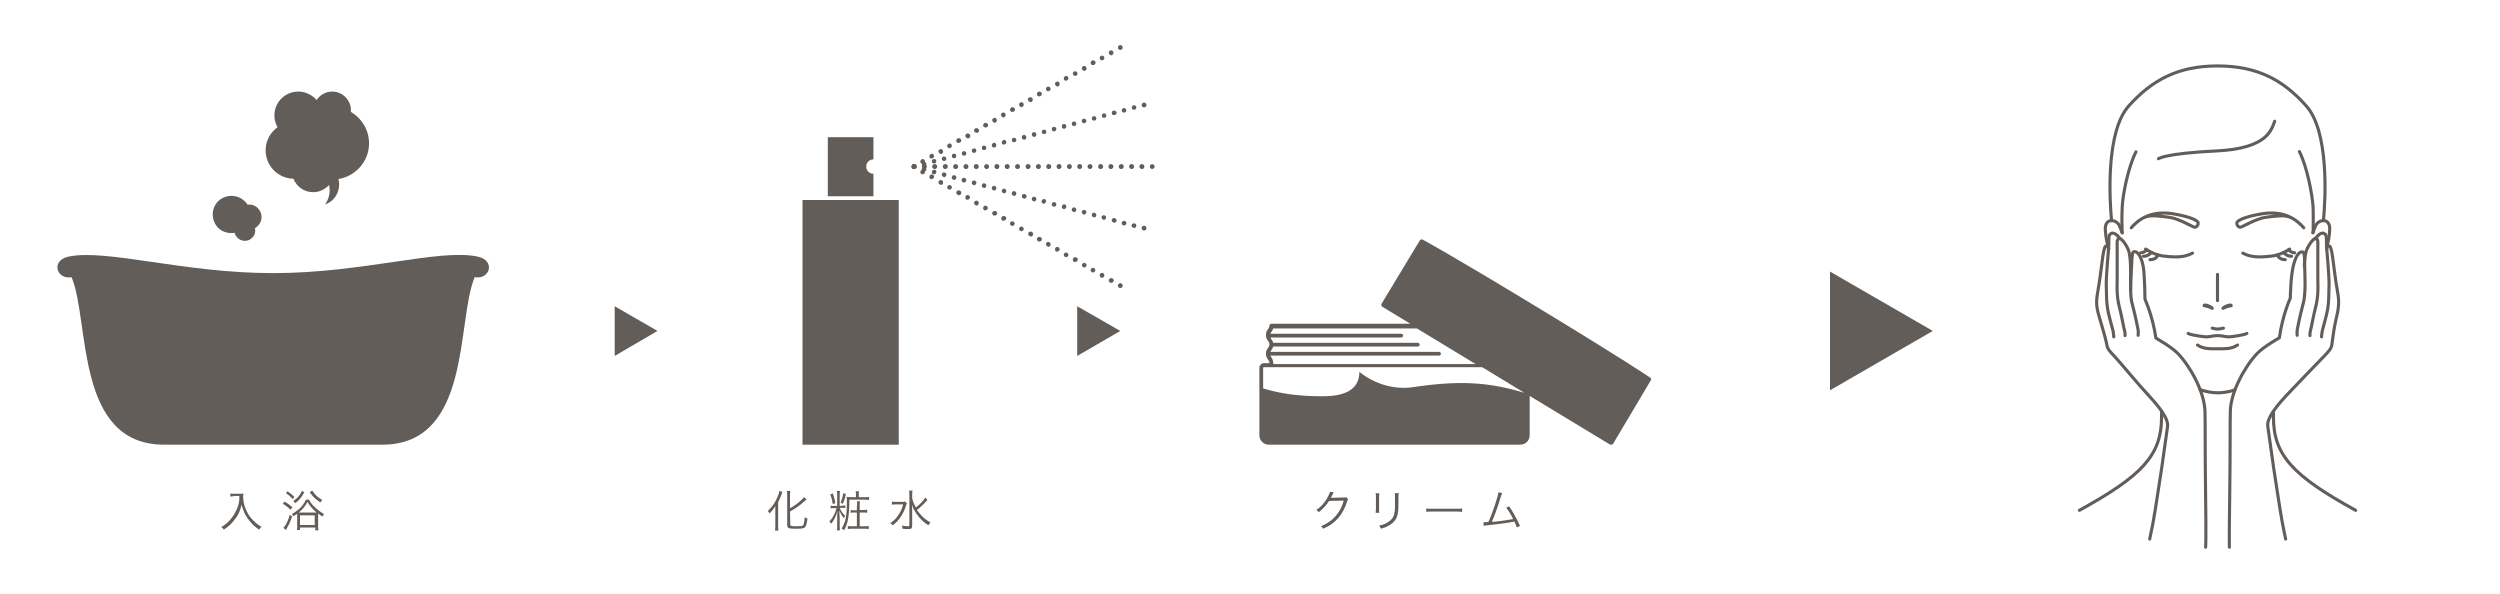 <?xml version="1.0" encoding="utf-8"?>
<!-- Generator: Adobe Illustrator 20.0.0, SVG Export Plug-In . SVG Version: 6.00 Build 0)  -->
<svg version="1.1" id="レイヤー_1" xmlns="http://www.w3.org/2000/svg" xmlns:xlink="http://www.w3.org/1999/xlink" x="0px"
	 y="0px" viewBox="0 0 800 190" style="enable-background:new 0 0 800 190;" xml:space="preserve">
<style type="text/css">
	.st0{fill:#635D59;}
	.st1{fill:none;stroke:#635D59;stroke-width:1.536;stroke-linecap:round;stroke-miterlimit:10;}
	.st2{fill:none;stroke:#635D59;stroke-width:1.001;stroke-linecap:round;stroke-linejoin:round;stroke-miterlimit:10;}
</style>
<g>
	<path class="st0" d="M74.8,158.8c-0.3,0-0.6,0-1.1,0.1v-1c0.3,0.1,0.6,0.1,1.1,0.1h1.8c0.7,0,1,0,1.3-0.1c0,0.4-0.1,0.6-0.1,0.9
		c0,1.8,0.4,3.3,1.2,4.9c0.5,1.1,1.2,2,2.1,2.9c0.8,0.8,1.4,1.3,2.6,2c-0.4,0.3-0.5,0.4-0.8,0.9c-1.2-0.9-1.9-1.4-2.7-2.4
		c-0.8-0.9-1.5-2-2-3c-0.4-0.9-0.6-1.5-0.9-2.6c-0.4,1.9-1,3.2-2,4.5c-0.5,0.7-1.2,1.5-1.9,2.1c-0.5,0.5-0.9,0.8-1.8,1.4
		c-0.2-0.4-0.4-0.6-0.8-0.8c1.5-1,2.3-1.6,3.2-2.8c1-1.2,1.7-2.6,2.2-4.1c0.3-1,0.4-1.7,0.4-3.1h-1.8V158.8z"/>
	<path class="st0" d="M91.1,160.5c1,0.6,1.5,1,2.5,1.8l-0.6,0.8c-0.9-0.8-1.5-1.3-2.5-1.9L91.1,160.5z M93.5,165.2
		c-0.4,1.3-0.9,2.4-1.7,3.8c-0.1,0.2-0.1,0.3-0.1,0.3c-0.1,0.2-0.1,0.2-0.2,0.3l-0.8-0.7c0.2-0.2,0.3-0.4,0.6-0.8
		c0.6-0.9,1-1.9,1.4-3.3L93.5,165.2z M92,157.2c0.9,0.6,1.5,1.1,2.2,1.8l-0.5,0.7c-0.8-0.8-1.3-1.3-2.2-1.9L92,157.2z M95.1,165.2
		c0-0.4,0-0.6,0-0.8c-0.4,0.3-0.6,0.4-1.2,0.8c-0.2-0.3-0.3-0.5-0.5-0.7c0.8-0.5,1.6-1,2.3-1.6c1-0.9,1.6-1.8,2.2-3h1
		c0.6,1.1,1.2,1.9,2.3,2.8c0.8,0.7,1.6,1.3,2.5,1.8c-0.2,0.3-0.4,0.5-0.5,0.8c-0.6-0.4-0.9-0.6-1.4-1c0,0.2,0,0.5,0,0.9v3.1
		c0,0.7,0,1,0.1,1.4h-1v-0.9H96v0.8h-1c0.1-0.3,0.1-0.7,0.1-1.3V165.2z M97.4,157.5c-0.5,0.9-0.8,1.4-1.3,2s-0.8,0.9-1.6,1.5
		c-0.2-0.3-0.3-0.4-0.7-0.6c0.8-0.6,1.1-0.9,1.6-1.4c0.5-0.6,0.8-1,1.2-1.9L97.4,157.5z M100.6,164c0.3,0,0.5,0,0.7,0
		c-1.3-1.1-2.1-2-2.9-3.4c-0.7,1.4-1.6,2.4-2.8,3.4c0.2,0,0.4,0,0.6,0H100.6z M96,168h4.7v-3.1H96V168z M99.9,157
		c0.6,0.8,0.9,1.2,1.4,1.7c0.6,0.5,1,0.8,1.8,1.3c-0.2,0.3-0.4,0.5-0.6,0.8c-0.8-0.6-1.2-0.9-1.8-1.4c-0.6-0.6-1-1-1.6-1.9L99.9,157
		z"/>
</g>
<g>
	<path class="st0" d="M248.1,163.6c0-0.8,0-1,0-1.7c-0.4,0.8-1,1.5-1.8,2.4c-0.2-0.3-0.4-0.6-0.6-0.8c1.5-1.4,2.5-2.9,3.2-4.7
		c0.3-0.7,0.4-1.1,0.5-1.7l1,0.3c-0.1,0.1-0.1,0.1-0.3,0.8c-0.1,0.3-0.6,1.4-1.1,2.6v7.3c0,0.5,0,1.1,0.1,1.7H248
		c0.1-0.6,0.1-1.1,0.1-1.7V163.6z M252.9,167.8c0,0.5,0.2,0.6,1.8,0.6c1.6,0,2.1-0.1,2.3-0.3c0.2-0.3,0.4-1.1,0.5-2.6
		c0.3,0.2,0.6,0.4,0.9,0.4c-0.2,1.5-0.4,2.3-0.7,2.7c-0.4,0.5-1,0.6-3.1,0.6c-2.3,0-2.7-0.2-2.7-1.3v-9.3c0-0.6,0-1.2-0.1-1.5h1.1
		c-0.1,0.4-0.1,0.9-0.1,1.5v4c1-0.5,1.7-1,2.5-1.6c1-0.8,1.5-1.3,2-1.9l0.8,0.7c-0.2,0.2-0.2,0.2-0.9,0.8c-1.2,1.1-2.5,2-4.4,3.1
		L252.9,167.8L252.9,167.8z"/>
	<path class="st0" d="M269.4,161.8c0.5,0,0.8,0,1.1-0.1v0.9c-0.3-0.1-0.5-0.1-1.1-0.1h-0.7c0.5,1.1,0.9,1.8,1.8,2.6
		c-0.2,0.2-0.4,0.4-0.5,0.7c-0.7-0.9-1-1.5-1.4-2.4c0,0.4,0,1.1,0.1,2.1v2.7c0,0.8,0,1.2,0.1,1.5h-1c0.1-0.4,0.1-0.8,0.1-1.5v-2.5
		c0-0.6,0-1.5,0.1-2.2c-0.5,1.8-1.1,2.9-2,4.1c-0.2-0.3-0.3-0.4-0.6-0.7c1.1-1.2,1.8-2.5,2.3-4.3h-0.8c-0.5,0-0.8,0-1.1,0.1v-0.9
		c0.3,0.1,0.6,0.1,1.1,0.1h1v-3.3c0-0.7,0-1.1-0.1-1.5h1c-0.1,0.3-0.1,0.8-0.1,1.5v3.3h0.7V161.8z M266.5,157.9
		c0.4,1.2,0.6,1.8,0.8,3.1l-0.8,0.3c-0.2-1.3-0.4-2-0.8-3.1L266.5,157.9z M270.7,158.1c-0.3,1.3-0.5,2-1,3.1l-0.7-0.3
		c0.4-1,0.6-1.8,0.9-3.1L270.7,158.1z M276.7,159.1c0.6,0,1,0,1.4-0.1v1c-0.4-0.1-0.7-0.1-1.4-0.1h-4.9c0,3.3-0.2,5-0.5,6.6
		c-0.3,1.3-0.6,2.1-1.2,3.2c-0.3-0.3-0.4-0.4-0.8-0.6c0.5-0.7,0.8-1.4,1.1-2.3c0.4-1.5,0.6-3.4,0.6-6c0-0.8,0-1.2-0.1-1.8
		c0.4,0,0.8,0.1,1.2,0.1h1.8v-0.8c0-0.4,0-0.8-0.1-1.1h1.1c-0.1,0.3-0.1,0.6-0.1,1.1v0.8L276.7,159.1L276.7,159.1z M274.3,161.8
		c0-0.6,0-1-0.1-1.4h1c-0.1,0.4-0.1,0.7-0.1,1.4v1.4h1.1c0.5,0,0.9,0,1.3-0.1v1c-0.4-0.1-0.8-0.1-1.3-0.1h-1.1v4.4h1.6
		c0.6,0,0.9,0,1.3-0.1v1c-0.4-0.1-0.8-0.1-1.3-0.1h-4.1c-0.6,0-0.9,0-1.3,0.1v-1c0.3,0.1,0.6,0.1,1.3,0.1h1.6V164h-0.8
		c-0.5,0-0.9,0-1.2,0.1v-0.9c0.4,0.1,0.7,0.1,1.2,0.1h0.8v-1.5H274.3z"/>
	<path class="st0" d="M290.2,161c-0.1,0.3-0.1,0.3-0.3,0.9c-0.8,2.5-2.2,4.7-4.2,6.2c-0.3-0.3-0.4-0.4-0.8-0.7
		c0.9-0.6,1.6-1.2,2.3-2.2c0.9-1.2,1.4-2.2,1.8-3.8h-2.3c-0.6,0-1,0-1.3,0.1v-1c0.4,0.1,0.7,0.1,1.4,0.1h1.5c0.7,0,1.1,0,1.3-0.1
		L290.2,161z M296.8,160c-0.2,0.2-0.2,0.2-0.4,0.4c-0.3,0.4-1.3,1.4-1.8,1.8c-0.4,0.4-0.4,0.4-1.2,1c0.5,0.7,1.1,1.4,1.7,2
		c0.8,0.8,1.6,1.4,2.7,2c-0.4,0.3-0.5,0.5-0.7,0.9c-1.1-0.7-2.1-1.5-3-2.6c-0.6-0.7-1.1-1.5-1.6-2.3c-0.3-0.6-0.5-1-0.7-1.8
		c0.1,1.2,0.1,2,0.1,2.7v4.1c0,0.9-0.3,1.1-1.3,1.1c-0.5,0-1.1,0-1.8-0.1c0-0.4-0.1-0.6-0.2-1c0.8,0.1,1.3,0.2,1.9,0.2
		c0.4,0,0.5-0.1,0.5-0.4v-9.6c0-0.5,0-1-0.1-1.4h1.1c-0.1,0.4-0.1,0.9-0.1,1.4v1c0.2,1,0.5,1.8,1.2,3c1.6-1.3,2.5-2.3,3-3.2
		L296.8,160z"/>
</g>
<g>
	<path class="st0" d="M426.8,157.5c-0.1,0.2-0.1,0.2-0.3,0.6c-0.4,0.8-0.5,1-0.6,1.2c0.2,0,0.2,0,4.2-0.1c0.5,0,0.5,0,0.7-0.1
		l0.6,0.6c-0.1,0.2-0.1,0.2-0.3,0.7c-0.6,2-1.6,3.9-2.8,5.3c-1.3,1.5-2.8,2.6-4.9,3.5c-0.2-0.4-0.3-0.5-0.7-0.8
		c2.1-0.9,3.6-1.9,4.9-3.5c1.1-1.3,1.9-2.9,2.4-4.7l-4.7,0.1c-0.9,1.4-2,2.6-3.3,3.6c-0.2-0.3-0.4-0.5-0.8-0.7
		c1.5-1,2.5-2.1,3.5-3.8c0.5-0.9,0.8-1.6,0.9-2L426.8,157.5z"/>
	<path class="st0" d="M441.4,157.9c0,0.3-0.1,0.5-0.1,1.2v3.8c0,0.7,0,0.8,0.1,1.2h-1.2c0-0.3,0.1-0.6,0.1-1.2V159
		c0-0.6,0-0.8-0.1-1.2L441.4,157.9L441.4,157.9z M447.6,157.9c-0.1,0.3-0.1,0.5-0.1,1.2v1.7c0,2.2-0.1,3.5-0.4,4.3
		c-0.4,1.3-1.3,2.3-2.7,3.1c-0.7,0.4-1.4,0.7-2.5,1c-0.2-0.4-0.2-0.5-0.6-1c1.3-0.3,1.9-0.5,2.7-1c1.3-0.8,2-1.7,2.2-3
		c0.2-0.8,0.2-1.4,0.2-3.6V159c0-0.7,0-0.9-0.1-1.2h1.3V157.9z"/>
	<path class="st0" d="M456.4,162.7c0.4,0.1,0.8,0.1,1.7,0.1h8.1c1,0,1.3,0,1.7-0.1v1.1c-0.4,0-0.8-0.1-1.7-0.1h-8.1
		c-1,0-1.3,0-1.7,0.1V162.7z"/>
	<path class="st0" d="M480.7,157.8c-0.1,0.3-0.2,0.5-0.4,1c-1,3.4-2,6.1-2.9,8.2c1.9-0.1,5.2-0.6,6.8-0.9c-0.7-1.5-1.5-2.7-2.2-3.6
		l0.9-0.5c1.1,1.5,2.5,4.1,3.5,6.3l-1,0.5c-0.3-0.8-0.5-1.2-0.8-1.9c-2.4,0.5-5.1,0.8-8.6,1.2c-0.5,0-0.9,0.1-1.2,0.2l-0.1-1.2
		c0.3,0,0.3,0,0.4,0s0.9,0,1.2-0.1c0.9-2,1.4-3.4,2.1-5.5s1-3.2,1.1-4L480.7,157.8z"/>
</g>
<g>
	<path class="st0" d="M152.8,82.1c-12.2-2.6-36.8,5.3-65.4,5.3c-28.6,0-53.2-7.8-65.4-5.3c-5.9,1.2-3.9,7.5,0.9,6.6
		c5.9,14,1,53.6,29.6,53.6s34.9,0,34.9,0s6.2,0,34.9,0c28.7,0,23.7-39.6,29.6-53.6C156.8,89.6,158.7,83.3,152.8,82.1z"/>
	<path class="st0" d="M93.9,57.2c1,2.5,3.4,4.3,6.3,4.3c2,0,3.8-0.9,5.1-2.3c0.5,2.2,0,4.5-1.3,6.2c0.3-0.1,0.5-0.2,0.8-0.3
		c2.9-1.4,4.3-4.7,3.5-7.8c5.5-0.9,9.8-5.7,9.8-11.4c0-4.3-2.3-8-5.8-10.1c0-0.2,0-0.4,0-0.5c0-3.3-2.7-6-6-6c-2.1,0-3.9,1.1-5,2.7
		c-1.4-1.6-3.5-2.7-5.8-2.7c-4.3,0-7.7,3.4-7.7,7.7c0,1.4,0.4,2.6,1,3.7c-2.3,1.7-3.8,4.3-3.8,7.4C85,53.1,89,57.1,93.9,57.2z"/>
	<path class="st0" d="M75.1,74.5c0.1,0.6,0.4,1.1,0.9,1.6c1.3,1.3,3.4,1.3,4.7,0c0.9-0.9,1.1-2,0.9-3.1c0.3-0.2,0.6-0.4,0.9-0.7
		c1.6-1.6,1.6-4.1,0-5.7c-0.9-0.9-2.1-1.3-3.3-1.1c-0.2-0.4-0.5-0.8-0.9-1.1c-2.3-2.3-6.1-2.3-8.5,0c-2.3,2.3-2.3,6.1,0,8.5
		C71.2,74.3,73.2,74.8,75.1,74.5z"/>
</g>
<g>
	<g>
		<rect x="256.8" y="64" class="st0" width="30.8" height="78.3"/>
		<path class="st0" d="M279.5,55.6c-1.3,0-2.3-1-2.3-2.3c0-1.3,1-2.3,2.3-2.3v-7.1h-14.6v18.9h14.6V55.6z"/>
	</g>
	<g>
		<g>
			<line class="st1" x1="292.5" y1="53.3" x2="292.5" y2="53.3"/>
			<g>
				<path class="st0" d="M364.6,53.3c0-0.4,0.3-0.8,0.8-0.8l0,0c0.4,0,0.8,0.3,0.8,0.8l0,0c0,0.4-0.3,0.8-0.8,0.8l0,0
					C365,54.1,364.6,53.7,364.6,53.3z M361.3,53.3c0-0.4,0.3-0.8,0.8-0.8l0,0c0.4,0,0.8,0.3,0.8,0.8l0,0c0,0.4-0.3,0.8-0.8,0.8l0,0
					C361.7,54.1,361.3,53.7,361.3,53.3z M358,53.3c0-0.4,0.4-0.8,0.8-0.8l0,0c0.4,0,0.8,0.3,0.8,0.8l0,0c0,0.4-0.3,0.8-0.8,0.8l0,0
					C358.3,54.1,358,53.7,358,53.3z M354.7,53.3c0-0.4,0.3-0.8,0.8-0.8l0,0c0.4,0,0.8,0.3,0.8,0.8l0,0c0,0.4-0.4,0.8-0.8,0.8l0,0
					C355,54.1,354.7,53.7,354.7,53.3z M351.4,53.3c0-0.4,0.3-0.8,0.8-0.8l0,0c0.4,0,0.8,0.3,0.8,0.8l0,0c0,0.4-0.3,0.8-0.8,0.8l0,0
					C351.7,54.1,351.4,53.7,351.4,53.3z M348,53.3c0-0.4,0.4-0.8,0.8-0.8l0,0c0.4,0,0.8,0.3,0.8,0.8l0,0c0,0.4-0.4,0.8-0.8,0.8l0,0
					C348.4,54.1,348,53.7,348,53.3z M344.7,53.3c0-0.4,0.3-0.8,0.8-0.8l0,0c0.4,0,0.8,0.3,0.8,0.8l0,0c0,0.4-0.3,0.8-0.8,0.8l0,0
					C345.1,54.1,344.7,53.7,344.7,53.3z M341.4,53.3c0-0.4,0.4-0.8,0.8-0.8l0,0c0.4,0,0.8,0.3,0.8,0.8l0,0c0,0.4-0.3,0.8-0.8,0.8
					l0,0C341.8,54.1,341.4,53.7,341.4,53.3z M338.1,53.3c0-0.4,0.3-0.8,0.8-0.8l0,0c0.4,0,0.8,0.3,0.8,0.8l0,0
					c0,0.4-0.4,0.8-0.8,0.8l0,0C338.4,54.1,338.1,53.7,338.1,53.3z M334.8,53.3c0-0.4,0.3-0.8,0.8-0.8l0,0c0.4,0,0.8,0.3,0.8,0.8
					l0,0c0,0.4-0.3,0.8-0.8,0.8l0,0C335.1,54.1,334.8,53.7,334.8,53.3z M331.5,53.3c0-0.4,0.3-0.8,0.8-0.8l0,0
					c0.4,0,0.8,0.3,0.8,0.8l0,0c0,0.4-0.4,0.8-0.8,0.8l0,0C331.8,54.1,331.5,53.7,331.5,53.3z M328.2,53.3c0-0.4,0.3-0.8,0.8-0.8
					l0,0c0.4,0,0.8,0.3,0.8,0.8l0,0c0,0.4-0.4,0.8-0.8,0.8l0,0C328.5,54.1,328.2,53.7,328.2,53.3z M324.8,53.3
					c0-0.4,0.4-0.8,0.8-0.8l0,0c0.4,0,0.8,0.3,0.8,0.8l0,0c0,0.4-0.3,0.8-0.8,0.8l0,0C325.2,54.1,324.8,53.7,324.8,53.3z
					 M321.5,53.3c0-0.4,0.3-0.8,0.8-0.8l0,0c0.4,0,0.8,0.3,0.8,0.8l0,0c0,0.4-0.3,0.8-0.8,0.8l0,0C321.9,54.1,321.5,53.7,321.5,53.3
					z M318.2,53.3c0-0.4,0.3-0.8,0.8-0.8l0,0c0.4,0,0.8,0.3,0.8,0.8l0,0c0,0.4-0.3,0.8-0.8,0.8l0,0
					C318.6,54.1,318.2,53.7,318.2,53.3z M314.9,53.3c0-0.4,0.4-0.8,0.8-0.8l0,0c0.4,0,0.8,0.3,0.8,0.8l0,0c0,0.4-0.3,0.8-0.8,0.8
					l0,0C315.3,54.1,314.9,53.7,314.9,53.3z M311.6,53.3c0-0.4,0.3-0.8,0.8-0.8l0,0c0.4,0,0.8,0.3,0.8,0.8l0,0
					c0,0.4-0.3,0.8-0.8,0.8l0,0C311.9,54.1,311.6,53.7,311.6,53.3z M308.3,53.3c0-0.4,0.3-0.8,0.8-0.8l0,0c0.4,0,0.8,0.3,0.8,0.8
					l0,0c0,0.4-0.3,0.8-0.8,0.8l0,0C308.6,54.1,308.3,53.7,308.3,53.3z M305,53.3c0-0.4,0.4-0.8,0.8-0.8l0,0c0.4,0,0.8,0.3,0.8,0.8
					l0,0c0,0.4-0.3,0.8-0.8,0.8l0,0C305.3,54.1,305,53.7,305,53.3z M301.7,53.3c0-0.4,0.3-0.8,0.8-0.8l0,0c0.4,0,0.8,0.3,0.8,0.8
					l0,0c0,0.4-0.4,0.8-0.8,0.8l0,0C302,54.1,301.7,53.7,301.7,53.3z M298.3,53.3c0-0.4,0.4-0.8,0.8-0.8l0,0c0.4,0,0.8,0.3,0.8,0.8
					l0,0c0,0.4-0.3,0.8-0.8,0.8l0,0C298.7,54.1,298.3,53.7,298.3,53.3z M295,53.3c0-0.4,0.4-0.8,0.8-0.8l0,0c0.4,0,0.8,0.3,0.8,0.8
					l0,0c0,0.4-0.4,0.8-0.8,0.8l0,0C295.4,54.1,295,53.7,295,53.3z"/>
			</g>
			<line class="st1" x1="368.7" y1="53.3" x2="368.7" y2="53.3"/>
		</g>
	</g>
	<g>
		<g>
			<line class="st1" x1="292.5" y1="53.3" x2="292.5" y2="53.3"/>
			<g>
				<path class="st0" d="M295,52.7c-0.1-0.4,0.1-0.8,0.5-0.9l0,0c0.4-0.1,0.8,0.1,0.9,0.5l0,0c0.1,0.4-0.1,0.8-0.5,0.9l0,0
					c-0.1,0-0.1,0-0.2,0l0,0C295.4,53.3,295,53,295,52.7z M298.2,51.8c-0.1-0.4,0.1-0.8,0.5-0.9l0,0c0.4-0.1,0.8,0.1,0.9,0.5l0,0
					c0.1,0.4-0.1,0.8-0.5,0.9l0,0c-0.1,0-0.1,0-0.2,0l0,0C298.6,52.4,298.3,52.2,298.2,51.8z M301.4,51c-0.1-0.4,0.1-0.8,0.5-0.9
					l0,0c0.4-0.1,0.8,0.1,0.9,0.5l0,0c0.1,0.4-0.1,0.8-0.5,0.9l0,0c-0.1,0-0.1,0-0.2,0l0,0C301.8,51.5,301.4,51.3,301.4,51z
					 M304.6,50.1c-0.1-0.4,0.1-0.8,0.5-0.9l0,0c0.4-0.1,0.8,0.1,0.9,0.5l0,0c0.1,0.4-0.1,0.8-0.5,0.9l0,0c-0.1,0-0.1,0-0.2,0l0,0
					C305,50.7,304.7,50.5,304.6,50.1z M307.8,49.3c-0.1-0.4,0.1-0.8,0.5-0.9l0,0c0.4-0.1,0.8,0.1,0.9,0.5l0,0
					c0.1,0.4-0.1,0.8-0.5,0.9l0,0c-0.1,0-0.1,0-0.2,0l0,0C308.2,49.8,307.8,49.6,307.8,49.3z M311,48.4c-0.1-0.4,0.1-0.8,0.5-0.9
					l0,0c0.4-0.1,0.8,0.1,0.9,0.5l0,0c0.1,0.4-0.1,0.8-0.5,0.9l0,0c-0.1,0-0.1,0-0.2,0l0,0C311.4,49,311,48.7,311,48.4z M314.2,47.5
					c-0.1-0.4,0.1-0.8,0.5-0.9l0,0c0.4-0.1,0.8,0.1,0.9,0.5l0,0c0.1,0.4-0.1,0.8-0.5,0.9l0,0c-0.1,0-0.1,0-0.2,0l0,0
					C314.6,48.1,314.3,47.9,314.2,47.5z M317.4,46.7c-0.1-0.4,0.1-0.8,0.5-1l0,0c0.4-0.1,0.8,0.1,0.9,0.6l0,0
					c0.1,0.4-0.1,0.8-0.5,0.9l0,0c-0.1,0-0.1,0-0.2,0l0,0C317.8,47.2,317.4,47,317.4,46.7z M320.6,45.8c-0.1-0.4,0.1-0.8,0.5-1l0,0
					c0.4-0.1,0.8,0.1,0.9,0.5l0,0c0.1,0.4-0.1,0.8-0.5,0.9l0,0c-0.1,0-0.1,0-0.2,0l0,0C321,46.4,320.7,46.2,320.6,45.8z M323.8,45
					c-0.1-0.4,0.1-0.8,0.5-0.9l0,0c0.4-0.1,0.8,0.1,0.9,0.5l0,0c0.1,0.4-0.1,0.8-0.5,0.9l0,0c-0.1,0-0.1,0-0.2,0l0,0
					C324.2,45.5,323.8,45.3,323.8,45z M327,44.1c-0.1-0.4,0.1-0.8,0.5-0.9l0,0c0.4-0.1,0.8,0.1,0.9,0.6l0,0c0.1,0.4-0.1,0.8-0.5,0.9
					l0,0c-0.1,0-0.1,0-0.2,0l0,0C327.4,44.7,327,44.4,327,44.1z M330.2,43.2c-0.1-0.4,0.1-0.8,0.5-0.9l0,0c0.4-0.1,0.8,0.1,0.9,0.6
					l0,0c0.1,0.4-0.1,0.8-0.5,0.9l0,0c-0.1,0-0.1,0-0.2,0l0,0C330.6,43.8,330.3,43.6,330.2,43.2z M333.4,42.4
					c-0.1-0.4,0.1-0.8,0.5-0.9l0,0c0.4-0.1,0.8,0.1,0.9,0.5l0,0c0.1,0.4-0.1,0.8-0.5,0.9l0,0c-0.1,0-0.1,0-0.2,0l0,0
					C333.8,42.9,333.4,42.7,333.4,42.4z M336.6,41.5c-0.1-0.4,0.1-0.8,0.5-0.9l0,0c0.4-0.1,0.8,0.1,0.9,0.5l0,0
					c0.1,0.4-0.1,0.8-0.5,0.9l0,0c-0.1,0-0.1,0-0.2,0l0,0C337,42.1,336.7,41.9,336.6,41.5z M339.8,40.6c-0.1-0.4,0.1-0.8,0.5-0.9
					l0,0c0.4-0.1,0.8,0.1,0.9,0.5l0,0c0.1,0.4-0.1,0.8-0.5,1l0,0c-0.1,0-0.1,0-0.2,0l0,0C340.2,41.2,339.8,41,339.8,40.6z M343,39.8
					c-0.1-0.4,0.1-0.8,0.5-0.9l0,0c0.4-0.1,0.8,0.1,0.9,0.5l0,0c0.1,0.4-0.1,0.8-0.5,0.9l0,0c-0.1,0-0.1,0-0.2,0l0,0
					C343.4,40.4,343,40.1,343,39.8z M346.2,38.9c-0.1-0.4,0.1-0.8,0.5-0.9l0,0c0.4-0.1,0.8,0.1,0.9,0.5l0,0c0.1,0.4-0.1,0.8-0.5,0.9
					l0,0c-0.1,0-0.1,0-0.2,0l0,0C346.6,39.5,346.3,39.3,346.2,38.9z M349.4,38.1c-0.1-0.4,0.1-0.8,0.5-0.9l0,0
					c0.4-0.1,0.8,0.1,0.9,0.5l0,0c0.1,0.4-0.1,0.8-0.5,0.9l0,0c-0.1,0-0.1,0-0.2,0l0,0C349.8,38.6,349.4,38.4,349.4,38.1z
					 M352.6,37.2c-0.1-0.4,0.1-0.8,0.5-0.9l0,0c0.4-0.1,0.8,0.1,0.9,0.5l0,0c0.1,0.4-0.1,0.8-0.5,0.9l0,0c-0.1,0-0.1,0-0.2,0l0,0
					C353,37.8,352.7,37.5,352.6,37.2z M355.8,36.3c-0.1-0.4,0.1-0.8,0.5-0.9l0,0c0.4-0.1,0.8,0.1,1,0.5l0,0c0.1,0.4-0.1,0.8-0.6,0.9
					l0,0c-0.1,0-0.1,0-0.2,0l0,0C356.2,36.9,355.8,36.7,355.8,36.3z M359,35.5c-0.1-0.4,0.1-0.8,0.5-0.9l0,0
					c0.4-0.1,0.8,0.1,0.9,0.5l0,0c0.1,0.4-0.1,0.8-0.5,0.9l0,0c-0.1,0-0.1,0-0.2,0l0,0C359.4,36.1,359,35.8,359,35.5z M362.2,34.6
					c-0.1-0.4,0.1-0.8,0.5-0.9l0,0c0.4-0.1,0.8,0.1,0.9,0.5l0,0c0.1,0.4-0.1,0.8-0.5,0.9l0,0c-0.1,0-0.1,0-0.2,0l0,0
					C362.6,35.2,362.3,35,362.2,34.6z"/>
			</g>
			<line class="st1" x1="366.1" y1="33.6" x2="366.1" y2="33.6"/>
		</g>
	</g>
	<g>
		<g>
			<line class="st1" x1="292.5" y1="53.3" x2="292.5" y2="53.3"/>
			<g>
				<path class="st0" d="M294.6,52.1c-0.2-0.4-0.1-0.8,0.3-1.1l0,0c0.4-0.2,0.8-0.1,1,0.3l0,0c0.2,0.4,0.1,0.8-0.3,1l0,0
					c-0.1,0.1-0.3,0.1-0.4,0.1l0,0C295,52.5,294.8,52.3,294.6,52.1z M297.5,50.4c-0.2-0.4-0.1-0.8,0.3-1.1l0,0
					c0.4-0.2,0.8-0.1,1,0.3l0,0c0.2,0.4,0.1,0.8-0.3,1l0,0c-0.1,0.1-0.2,0.1-0.4,0.1l0,0C297.9,50.8,297.7,50.7,297.5,50.4z
					 M300.4,48.8c-0.2-0.4-0.1-0.8,0.3-1l0,0c0.4-0.2,0.8-0.1,1,0.3l0,0c0.2,0.4,0.1,0.8-0.3,1.1l0,0c-0.1,0.1-0.2,0.1-0.4,0.1l0,0
					C300.8,49.1,300.5,49,300.4,48.8z M303.2,47.1c-0.2-0.4-0.1-0.8,0.3-1.1l0,0c0.4-0.2,0.8-0.1,1,0.3l0,0c0.2,0.4,0.1,0.8-0.3,1
					l0,0c-0.1,0.1-0.2,0.1-0.4,0.1l0,0C303.6,47.5,303.4,47.3,303.2,47.1z M306.1,45.4c-0.2-0.4-0.1-0.8,0.3-1.1l0,0
					c0.4-0.2,0.8-0.1,1.1,0.3l0,0c0.2,0.4,0.1,0.8-0.3,1l0,0c-0.1,0.1-0.3,0.1-0.4,0.1l0,0C306.5,45.8,306.3,45.7,306.1,45.4z
					 M309,43.8c-0.2-0.4-0.1-0.8,0.3-1l0,0c0.4-0.2,0.8-0.1,1.1,0.3l0,0c0.2,0.4,0.1,0.8-0.3,1.1l0,0c-0.1,0.1-0.3,0.1-0.4,0.1l0,0
					C309.4,44.2,309.1,44,309,43.8z M311.8,42.1c-0.2-0.4-0.1-0.8,0.3-1l0,0c0.4-0.2,0.8-0.1,1.1,0.3l0,0c0.2,0.4,0.1,0.8-0.3,1l0,0
					c-0.1,0.1-0.2,0.1-0.4,0.1l0,0C312.3,42.5,312,42.4,311.8,42.1z M314.7,40.5c-0.2-0.4-0.1-0.8,0.3-1.1l0,0
					c0.4-0.2,0.8-0.1,1.1,0.3l0,0c0.2,0.4,0.1,0.8-0.3,1l0,0c-0.1,0.1-0.2,0.1-0.4,0.1l0,0C315.1,40.8,314.8,40.7,314.7,40.5z
					 M317.6,38.8c-0.2-0.4-0.1-0.8,0.3-1l0,0c0.4-0.2,0.8-0.1,1,0.3l0,0c0.2,0.4,0.1,0.8-0.3,1.1l0,0c-0.1,0.1-0.2,0.1-0.4,0.1l0,0
					C318,39.2,317.7,39,317.6,38.8z M320.4,37.1c-0.2-0.4-0.1-0.8,0.3-1l0,0c0.4-0.2,0.8-0.1,1,0.3l0,0c0.2,0.4,0.1,0.8-0.3,1.1l0,0
					c-0.1,0.1-0.2,0.1-0.4,0.1l0,0C320.8,37.5,320.6,37.4,320.4,37.1z M323.3,35.5c-0.2-0.4-0.1-0.8,0.3-1.1l0,0
					c0.4-0.2,0.8-0.1,1.1,0.3l0,0c0.2,0.4,0.1,0.8-0.3,1l0,0c-0.1,0.1-0.3,0.1-0.4,0.1l0,0C323.7,35.9,323.5,35.7,323.3,35.5z
					 M326.2,33.8c-0.2-0.4-0.1-0.8,0.3-1l0,0c0.4-0.2,0.8-0.1,1,0.3l0,0c0.2,0.4,0.1,0.8-0.3,1.1l0,0c-0.1,0.1-0.3,0.1-0.4,0.1l0,0
					C326.6,34.2,326.3,34.1,326.2,33.8z M329,32.2c-0.2-0.4-0.1-0.8,0.3-1l0,0c0.4-0.2,0.8-0.1,1.1,0.3l0,0c0.2,0.4,0.1,0.8-0.3,1.1
					l0,0c-0.1,0.1-0.2,0.1-0.4,0.1l0,0C329.4,32.5,329.2,32.4,329,32.2z M331.9,30.5c-0.2-0.4-0.1-0.8,0.3-1.1l0,0
					c0.4-0.2,0.8-0.1,1.1,0.3l0,0c0.2,0.4,0.1,0.8-0.3,1l0,0c-0.1,0.1-0.2,0.1-0.4,0.1l0,0C332.3,30.9,332.1,30.8,331.9,30.5z
					 M334.8,28.8c-0.2-0.4-0.1-0.8,0.3-1l0,0c0.4-0.2,0.8-0.1,1,0.3l0,0c0.2,0.4,0.1,0.8-0.3,1l0,0c-0.1,0.1-0.2,0.1-0.4,0.1l0,0
					C335.2,29.2,334.9,29.1,334.8,28.8z M337.7,27.2c-0.2-0.4-0.1-0.8,0.3-1l0,0c0.4-0.2,0.8-0.1,1,0.3l0,0c0.2,0.4,0.1,0.8-0.3,1.1
					l0,0c-0.1,0.1-0.2,0.1-0.4,0.1l0,0C338.1,27.6,337.8,27.4,337.7,27.2z M340.5,25.5c-0.2-0.4-0.1-0.8,0.3-1.1l0,0
					c0.4-0.2,0.8-0.1,1,0.3l0,0c0.2,0.4,0.1,0.8-0.3,1l0,0c-0.1,0.1-0.3,0.1-0.4,0.1l0,0C340.9,25.9,340.7,25.8,340.5,25.5z
					 M343.4,23.9c-0.2-0.4-0.1-0.8,0.3-1l0,0c0.4-0.2,0.8-0.1,1,0.3l0,0c0.2,0.4,0.1,0.8-0.3,1l0,0c-0.1,0.1-0.2,0.1-0.4,0.1l0,0
					C343.8,24.2,343.5,24.1,343.4,23.9z M346.3,22.2c-0.2-0.4-0.1-0.8,0.3-1l0,0c0.4-0.2,0.8-0.1,1,0.3l0,0c0.2,0.4,0.1,0.8-0.3,1.1
					l0,0c-0.1,0.1-0.2,0.1-0.4,0.1l0,0C346.7,22.6,346.4,22.5,346.3,22.2z M349.1,20.5c-0.2-0.4-0.1-0.8,0.3-1.1l0,0
					c0.4-0.2,0.8-0.1,1.1,0.3l0,0c0.2,0.4,0.1,0.8-0.3,1l0,0c-0.1,0.1-0.2,0.1-0.4,0.1l0,0C349.5,20.9,349.3,20.8,349.1,20.5z
					 M352,18.9c-0.2-0.4-0.1-0.8,0.3-1l0,0c0.4-0.2,0.8-0.1,1,0.3l0,0c0.2,0.4,0.1,0.8-0.3,1l0,0c-0.1,0.1-0.2,0.1-0.4,0.1l0,0
					C352.4,19.3,352.1,19.1,352,18.9z M354.9,17.2c-0.2-0.4-0.1-0.8,0.3-1l0,0c0.4-0.2,0.8-0.1,1,0.3l0,0c0.2,0.4,0.1,0.8-0.3,1.1
					l0,0c-0.1,0.1-0.2,0.1-0.4,0.1l0,0C355.3,17.6,355,17.5,354.9,17.2z"/>
			</g>
			<line class="st1" x1="358.5" y1="15.2" x2="358.5" y2="15.2"/>
		</g>
	</g>
	<g>
		<g>
			<line class="st1" x1="292.5" y1="53.3" x2="292.5" y2="53.3"/>
			<g>
				<path class="st0" d="M362.7,72.9c-0.4-0.1-0.7-0.5-0.6-0.9l0,0c0.1-0.4,0.5-0.6,1-0.5l0,0c0.4,0.1,0.6,0.5,0.5,0.9l0,0
					c-0.1,0.3-0.4,0.6-0.7,0.6l0,0C362.9,72.9,362.8,72.9,362.7,72.9z M359.5,72.1c-0.4-0.1-0.7-0.5-0.5-0.9l0,0
					c0.1-0.4,0.5-0.6,0.9-0.5l0,0c0.4,0.1,0.7,0.5,0.5,0.9l0,0c-0.1,0.3-0.4,0.6-0.7,0.6l0,0C359.7,72.1,359.6,72.1,359.5,72.1z
					 M356.3,71.2c-0.4-0.1-0.7-0.5-0.5-0.9l0,0c0.1-0.4,0.5-0.7,0.9-0.5l0,0c0.4,0.1,0.7,0.5,0.6,0.9l0,0c-0.1,0.3-0.4,0.6-0.8,0.6
					l0,0C356.5,71.2,356.4,71.2,356.3,71.2z M353.1,70.3c-0.4-0.1-0.7-0.5-0.6-0.9l0,0c0.1-0.4,0.5-0.6,0.9-0.5l0,0
					c0.4,0.1,0.7,0.5,0.5,0.9l0,0c-0.1,0.3-0.4,0.6-0.7,0.6l0,0C353.3,70.4,353.2,70.4,353.1,70.3z M349.9,69.5
					c-0.4-0.1-0.6-0.5-0.5-0.9l0,0c0.1-0.4,0.5-0.7,0.9-0.5l0,0c0.4,0.1,0.6,0.5,0.5,0.9l0,0c-0.1,0.4-0.4,0.6-0.7,0.6l0,0
					C350.1,69.5,350,69.5,349.9,69.5z M346.7,68.6c-0.4-0.1-0.6-0.5-0.5-0.9l0,0c0.1-0.4,0.5-0.6,0.9-0.5l0,0
					c0.4,0.1,0.7,0.5,0.5,0.9l0,0c-0.1,0.3-0.4,0.6-0.7,0.6l0,0C346.9,68.7,346.8,68.7,346.7,68.6z M343.5,67.8
					c-0.4-0.1-0.7-0.5-0.5-0.9l0,0c0.1-0.4,0.5-0.7,0.9-0.5l0,0c0.4,0.1,0.6,0.5,0.5,0.9l0,0c-0.1,0.3-0.4,0.6-0.7,0.6l0,0
					C343.7,67.8,343.6,67.8,343.5,67.8z M340.3,66.9c-0.4-0.1-0.6-0.5-0.5-0.9l0,0c0.1-0.4,0.5-0.7,0.9-0.6l0,0
					c0.4,0.1,0.6,0.5,0.5,0.9l0,0c-0.1,0.4-0.4,0.6-0.7,0.6l0,0C340.4,66.9,340.4,66.9,340.3,66.9z M337.1,66.1
					c-0.4-0.1-0.7-0.5-0.5-0.9l0,0c0.1-0.4,0.5-0.6,0.9-0.5l0,0c0.4,0.1,0.6,0.5,0.5,0.9l0,0c-0.1,0.3-0.4,0.6-0.7,0.6l0,0
					C337.3,66.1,337.2,66.1,337.1,66.1z M333.9,65.2c-0.4-0.1-0.7-0.5-0.6-0.9l0,0c0.1-0.4,0.5-0.7,0.9-0.6l0,0
					c0.4,0.1,0.7,0.5,0.5,0.9l0,0c-0.1,0.3-0.4,0.6-0.7,0.6l0,0C334,65.2,334,65.2,333.9,65.2z M330.7,64.4
					c-0.4-0.1-0.6-0.5-0.5-0.9l0,0c0.1-0.4,0.5-0.7,0.9-0.5l0,0c0.4,0.1,0.7,0.5,0.5,0.9l0,0c-0.1,0.3-0.4,0.6-0.8,0.6l0,0
					C330.8,64.4,330.8,64.4,330.7,64.4z M327.5,63.5c-0.4-0.1-0.6-0.5-0.5-0.9l0,0c0.1-0.4,0.5-0.6,0.9-0.5l0,0
					c0.4,0.1,0.7,0.5,0.6,0.9l0,0c-0.1,0.3-0.4,0.6-0.8,0.6l0,0C327.7,63.5,327.6,63.5,327.5,63.5z M324.3,62.6
					c-0.4-0.1-0.7-0.5-0.5-0.9l0,0c0.1-0.4,0.5-0.7,0.9-0.5l0,0c0.4,0.1,0.6,0.5,0.5,0.9l0,0c-0.1,0.4-0.4,0.6-0.7,0.6l0,0
					C324.4,62.7,324.4,62.7,324.3,62.6z M321.1,61.8c-0.4-0.1-0.6-0.5-0.5-0.9l0,0c0.1-0.4,0.5-0.6,0.9-0.5l0,0
					c0.4,0.1,0.6,0.5,0.5,0.9l0,0c-0.1,0.3-0.4,0.6-0.7,0.6l0,0C321.3,61.8,321.2,61.8,321.1,61.8z M317.9,60.9
					c-0.4-0.1-0.6-0.5-0.5-0.9l0,0c0.1-0.4,0.5-0.6,0.9-0.5l0,0c0.4,0.1,0.6,0.5,0.5,0.9l0,0c-0.1,0.3-0.4,0.6-0.7,0.6l0,0
					C318,61,318,60.9,317.9,60.9z M314.7,60.1c-0.4-0.1-0.6-0.5-0.5-0.9l0,0c0.1-0.4,0.5-0.7,0.9-0.5l0,0c0.4,0.1,0.6,0.5,0.5,0.9
					l0,0c-0.1,0.3-0.4,0.6-0.7,0.6l0,0C314.8,60.1,314.8,60.1,314.7,60.1z M311.5,59.2c-0.4-0.1-0.7-0.5-0.5-0.9l0,0
					c0.1-0.4,0.5-0.7,0.9-0.5l0,0c0.4,0.1,0.7,0.5,0.5,0.9l0,0c-0.1,0.3-0.4,0.6-0.7,0.6l0,0C311.6,59.2,311.6,59.2,311.5,59.2z
					 M308.3,58.4c-0.4-0.1-0.7-0.5-0.6-0.9l0,0c0.1-0.4,0.5-0.7,0.9-0.6l0,0c0.4,0.1,0.7,0.5,0.6,0.9l0,0c-0.1,0.3-0.4,0.6-0.7,0.6
					l0,0C308.4,58.4,308.4,58.4,308.3,58.4z M305.1,57.5c-0.4-0.1-0.7-0.5-0.5-0.9l0,0c0.1-0.4,0.5-0.7,0.9-0.5l0,0
					c0.4,0.1,0.7,0.5,0.5,0.9l0,0c-0.1,0.3-0.4,0.6-0.7,0.6l0,0C305.2,57.5,305.2,57.5,305.1,57.5z M301.9,56.6
					c-0.4-0.1-0.6-0.5-0.5-0.9l0,0c0.1-0.4,0.5-0.6,0.9-0.5l0,0c0.4,0.1,0.7,0.5,0.5,0.9l0,0c-0.1,0.3-0.4,0.6-0.7,0.6l0,0
					C302,56.7,302,56.7,301.9,56.6z M298.7,55.8c-0.4-0.1-0.6-0.5-0.5-0.9l0,0c0.1-0.4,0.5-0.7,0.9-0.6l0,0c0.4,0.1,0.7,0.5,0.5,0.9
					l0,0c-0.1,0.4-0.4,0.6-0.7,0.6l0,0C298.8,55.8,298.8,55.8,298.7,55.8z M295.5,54.9c-0.4-0.1-0.7-0.5-0.5-0.9l0,0
					c0.1-0.4,0.5-0.6,0.9-0.5l0,0c0.4,0.1,0.6,0.5,0.5,0.9l0,0c-0.1,0.3-0.4,0.6-0.7,0.6l0,0C295.6,55,295.6,55,295.5,54.9z"/>
			</g>
			<line class="st1" x1="366.1" y1="73" x2="366.1" y2="73"/>
		</g>
	</g>
	<g>
		<g>
			<line class="st1" x1="292.5" y1="53.3" x2="292.5" y2="53.3"/>
			<g>
				<path class="st0" d="M355.2,90.4c-0.4-0.2-0.5-0.7-0.3-1l0,0c0.2-0.4,0.7-0.5,1.1-0.3l0,0c0.4,0.2,0.5,0.7,0.3,1l0,0
					c-0.1,0.2-0.4,0.4-0.7,0.4l0,0C355.4,90.5,355.3,90.5,355.2,90.4z M352.3,88.8c-0.4-0.2-0.5-0.7-0.3-1.1l0,0
					c0.2-0.4,0.7-0.5,1-0.3l0,0c0.4,0.2,0.5,0.7,0.3,1.1l0,0c-0.1,0.2-0.4,0.4-0.7,0.4l0,0C352.6,88.9,352.4,88.9,352.3,88.8z
					 M349.4,87.1c-0.4-0.2-0.5-0.7-0.3-1l0,0c0.2-0.4,0.7-0.5,1-0.3l0,0c0.4,0.2,0.5,0.7,0.3,1l0,0c-0.1,0.2-0.4,0.4-0.7,0.4l0,0
					C349.7,87.2,349.6,87.2,349.4,87.1z M346.6,85.5c-0.4-0.2-0.5-0.7-0.3-1l0,0c0.2-0.4,0.7-0.5,1-0.3l0,0c0.4,0.2,0.5,0.7,0.3,1
					l0,0c-0.1,0.2-0.4,0.4-0.7,0.4l0,0C346.8,85.6,346.7,85.5,346.6,85.5z M343.7,83.8c-0.4-0.2-0.5-0.7-0.3-1.1l0,0
					c0.2-0.4,0.7-0.5,1.1-0.3l0,0c0.4,0.2,0.5,0.7,0.3,1l0,0c-0.1,0.2-0.4,0.4-0.7,0.4l0,0C344,83.9,343.8,83.9,343.7,83.8z
					 M340.8,82.2c-0.4-0.2-0.5-0.7-0.3-1l0,0c0.2-0.4,0.7-0.5,1-0.3l0,0c0.4,0.2,0.5,0.7,0.3,1l0,0c-0.1,0.2-0.4,0.4-0.7,0.4l0,0
					C341.1,82.3,341,82.2,340.8,82.2z M338,80.5c-0.4-0.2-0.5-0.7-0.3-1.1l0,0c0.2-0.4,0.7-0.5,1-0.3l0,0c0.4,0.2,0.5,0.7,0.3,1l0,0
					c-0.1,0.2-0.4,0.4-0.7,0.4l0,0C338.2,80.6,338.1,80.6,338,80.5z M335.1,78.8c-0.4-0.2-0.5-0.7-0.3-1l0,0c0.2-0.4,0.7-0.5,1-0.3
					l0,0c0.4,0.2,0.5,0.7,0.3,1.1l0,0c-0.1,0.2-0.4,0.4-0.7,0.4l0,0C335.3,78.9,335.2,78.9,335.1,78.8z M332.2,77.2
					c-0.4-0.2-0.5-0.7-0.3-1l0,0c0.2-0.4,0.7-0.5,1.1-0.3l0,0c0.4,0.2,0.5,0.7,0.3,1l0,0c-0.1,0.2-0.4,0.4-0.7,0.4l0,0
					C332.5,77.3,332.3,77.3,332.2,77.2z M329.4,75.5c-0.4-0.2-0.5-0.7-0.3-1l0,0c0.2-0.4,0.7-0.5,1.1-0.3l0,0
					c0.4,0.2,0.5,0.7,0.3,1.1l0,0c-0.1,0.2-0.4,0.4-0.7,0.4l0,0C329.6,75.6,329.5,75.6,329.4,75.5z M326.5,73.9
					c-0.4-0.2-0.5-0.7-0.3-1l0,0c0.2-0.4,0.7-0.5,1-0.3l0,0c0.4,0.2,0.5,0.7,0.3,1l0,0c-0.1,0.2-0.4,0.4-0.7,0.4l0,0
					C326.7,74,326.6,73.9,326.5,73.9z M323.6,72.2c-0.4-0.2-0.5-0.7-0.3-1l0,0c0.2-0.4,0.7-0.5,1-0.3l0,0c0.4,0.2,0.5,0.7,0.3,1l0,0
					c-0.1,0.2-0.4,0.4-0.7,0.4l0,0C323.9,72.3,323.7,72.3,323.6,72.2z M320.8,70.6c-0.4-0.2-0.5-0.7-0.3-1.1l0,0
					c0.2-0.4,0.7-0.5,1.1-0.3l0,0c0.4,0.2,0.5,0.7,0.3,1l0,0c-0.1,0.2-0.4,0.4-0.7,0.4l0,0C321,70.7,320.9,70.6,320.8,70.6z
					 M317.9,68.9c-0.4-0.2-0.5-0.7-0.3-1l0,0c0.2-0.4,0.7-0.5,1.1-0.3l0,0c0.4,0.2,0.5,0.7,0.3,1l0,0c-0.1,0.2-0.4,0.4-0.7,0.4l0,0
					C318.1,69,318,69,317.9,68.9z M315,67.3c-0.4-0.2-0.5-0.7-0.3-1.1l0,0c0.2-0.4,0.7-0.5,1-0.3l0,0c0.4,0.2,0.5,0.7,0.3,1l0,0
					c-0.1,0.2-0.4,0.4-0.7,0.4l0,0C315.3,67.4,315.1,67.3,315,67.3z M312.1,65.6c-0.4-0.2-0.5-0.7-0.3-1l0,0c0.2-0.4,0.7-0.5,1-0.3
					l0,0c0.4,0.2,0.5,0.7,0.3,1.1l0,0c-0.1,0.2-0.4,0.4-0.7,0.4l0,0C312.4,65.7,312.3,65.7,312.1,65.6z M309.3,63.9
					c-0.4-0.2-0.5-0.7-0.3-1.1l0,0c0.2-0.4,0.7-0.5,1-0.3l0,0c0.4,0.2,0.5,0.7,0.3,1l0,0c-0.1,0.2-0.4,0.4-0.7,0.4l0,0
					C309.5,64,309.4,64,309.3,63.9z M306.4,62.3c-0.4-0.2-0.5-0.7-0.3-1l0,0c0.2-0.4,0.7-0.5,1.1-0.3l0,0c0.4,0.2,0.5,0.7,0.3,1.1
					l0,0c-0.1,0.2-0.4,0.4-0.7,0.4l0,0C306.7,62.4,306.5,62.4,306.4,62.3z M303.5,60.6c-0.4-0.2-0.5-0.7-0.3-1l0,0
					c0.2-0.4,0.7-0.5,1-0.3l0,0c0.4,0.2,0.5,0.7,0.3,1l0,0c-0.1,0.2-0.4,0.4-0.7,0.4l0,0C303.8,60.7,303.7,60.7,303.5,60.6z
					 M300.7,59c-0.4-0.2-0.5-0.7-0.3-1l0,0c0.2-0.4,0.7-0.5,1-0.3l0,0c0.4,0.2,0.5,0.7,0.3,1.1l0,0c-0.1,0.2-0.4,0.4-0.7,0.4l0,0
					C300.9,59.1,300.8,59,300.7,59z M297.8,57.3c-0.4-0.2-0.5-0.7-0.3-1.1l0,0c0.2-0.4,0.7-0.5,1-0.3l0,0c0.4,0.2,0.5,0.7,0.3,1l0,0
					c-0.1,0.2-0.4,0.4-0.7,0.4l0,0C298,57.4,297.9,57.4,297.8,57.3z M294.9,55.7c-0.4-0.2-0.5-0.7-0.3-1l0,0c0.2-0.4,0.7-0.5,1-0.3
					l0,0c0.4,0.2,0.5,0.7,0.3,1l0,0c-0.1,0.2-0.4,0.4-0.7,0.4l0,0C295.2,55.8,295,55.7,294.9,55.7z"/>
			</g>
			<line class="st1" x1="358.5" y1="91.4" x2="358.5" y2="91.4"/>
		</g>
	</g>
</g>
<path class="st0" d="M528,120.8c0,0-8-5.5-36.1-22.5c-28-17-36.6-21.6-36.6-21.6c-0.3-0.2-0.8-0.1-1,0.3l-12.2,20.2
	c-0.2,0.3-0.1,0.8,0.3,1l8.9,5.4h-44.5c-0.3,0-0.6,0.3-0.6,0.6c0,0.5-0.2,0.8-0.4,1.1c-0.3,0.4-0.7,0.9-0.7,1.9s0.4,1.5,0.7,1.9
	c0.3,0.4,0.4,0.6,0.4,1.1s-0.2,0.8-0.4,1.1c-0.3,0.4-0.7,0.9-0.7,1.9s0.4,1.5,0.7,1.9c0.3,0.4,0.4,0.6,0.4,1.1h-1.7
	c-0.8,0-1.5,0.7-1.5,1.5v6.2v15.2v0.2c0,1.7,1.4,3,3,3h80.5c1.7,0,3-1.4,3-3v-0.2v-12.4l25.6,15.5c0.4,0.2,0.9,0.1,1.1-0.2l12-20.2
	C528.5,121.5,528.4,121,528,120.8z M406.8,114.3c-0.1-0.2-0.2-0.3-0.3-0.5h54c0.3,0,0.6-0.3,0.6-0.6s-0.3-0.6-0.6-0.6h-54
	c0.1-0.2,0.2-0.3,0.3-0.5c0.2-0.3,0.5-0.7,0.6-1.2h46.3c0.3,0,0.6-0.3,0.6-0.6s-0.3-0.6-0.6-0.6h-46.3c-0.1-0.6-0.4-0.9-0.6-1.2
	c-0.1-0.2-0.2-0.3-0.3-0.5h41.9c0.3,0,0.6-0.3,0.6-0.6s-0.3-0.6-0.6-0.6h-41.9c0.1-0.2,0.2-0.3,0.3-0.5c0.2-0.3,0.5-0.7,0.6-1.2h46
	l18.8,11.4h-64.7C407.4,115.2,407.1,114.7,406.8,114.3z M404.2,117.7c0-0.1,0.1-0.2,0.2-0.2h69.9l13.5,8.2c-11.5-3.5-21-4-35.7-1.8
	c-5.4,0.8-11.9-0.7-17.1-4.9c0,6.7-6.5,7.8-11.7,7.8c-7.5,0-13-0.7-19.1-2.5V117.7z"/>
<g>
	<polygon class="st0" points="618.5,105.9 585.6,124.9 585.6,86.9 	"/>
	<polygon class="st0" points="210.4,105.9 196.7,113.9 196.7,98 	"/>
	<polygon class="st0" points="358.5,105.9 344.7,113.9 344.7,98 	"/>
</g>
<g>
	<path class="st2" d="M735.8,48.5c2.5,4.9,4.2,14.1,4.4,17.9c0.1,3.9,0,8,0,8"/>
	<path class="st2" d="M740.1,74.5c0,0,0.5-1.4,0.9-2.3c1-2.1,4.7-2.6,4.5,1.3c-0.1,2.2-0.5,4.1-1,5.8"/>
	<path class="st2" d="M737.2,72.9c-1.9-2.2-5.8-5.7-13.3-4.5c-5.4,0.9-8,2.1-8.1,2.9s0.6,1.5,1.2,1.4c0.6-0.1,5.2-2.9,8.3-3.2
		c3.1-0.4,6-0.8,7.7,0.1"/>
	<path class="st2" d="M717.7,81c2.5,1.3,4.9,1.4,8.7,1c2.6-0.2,4.8-1.3,6.3-2.3"/>
	<path class="st2" d="M732.3,80c0.7,0.5,1.2,0.9,2,0.9"/>
	<path class="st2" d="M730.7,80.8c0.6,0.5,1.2,1.2,2.6,1.2"/>
	<path class="st2" d="M728.8,81.6c0.3,1,1.4,1.5,2.5,1.5"/>
	<line class="st2" x1="709.6" y1="96.2" x2="709.6" y2="87.8"/>
	<path class="st2" d="M711.4,98.6c0.7-0.7,2.6-1.3,2.6-0.8c0,0.1-0.7,0-2.1,0.6C711.5,98.6,711.2,98.8,711.4,98.6z"/>
	<path class="st2" d="M727.5,131.8c0,0.6,0,1.2,0,1.7c0,12.2,6.3,18.8,26.3,29.8"/>
	<path class="st2" d="M675.7,70.6c-0.7-7.1-1.8-28.6,5.5-36.7c7.3-8.1,15.5-12.8,28.4-12.8s21.1,4.6,28.4,12.8
		c7.3,8.1,6.2,29.6,5.5,36.7"/>
	<path class="st2" d="M679.1,74.5c0,0-0.2-4.2,0-8c0.1-3.9,1.9-13,4.4-17.9"/>
	<path class="st2" d="M679.1,74.5c0,0-0.5-1.4-0.9-2.3c-1-2.1-4.7-2.6-4.5,1.3c0.1,2.3,0.6,4.3,1,6.1"/>
	<path class="st2" d="M704,124.7c1.9,0.6,3.7,1,5.6,1c1.8,0,3.6-0.3,5.5-0.9"/>
	<path class="st2" d="M682,72.9c1.9-2.2,5.8-5.7,13.3-4.5c5.4,0.9,8,2.1,8.1,2.9s-0.6,1.5-1.2,1.4c-0.6-0.1-5.2-2.9-8.3-3.2
		c-3.1-0.4-6-0.8-7.7,0.1"/>
	<path class="st2" d="M701.6,81c-2.5,1.3-4.9,1.4-8.7,1c-2.6-0.2-4.8-1.3-6.3-2.3"/>
	<path class="st2" d="M687,80c-0.7,0.5-1.2,0.9-2,0.9"/>
	<path class="st2" d="M688.5,80.8c-0.6,0.5-1.2,1.2-2.6,1.2"/>
	<path class="st2" d="M690.5,81.6c-0.3,1-1.4,1.5-2.5,1.5"/>
	<path class="st2" d="M707.9,98.6c-0.7-0.7-2.6-1.3-2.6-0.8c0,0.1,0.7,0,2.1,0.6C707.8,98.6,708,98.8,707.9,98.6z"/>
	<path class="st2" d="M707.9,105c0.4,0.1,1.2,0.3,1.8,0.3c0.5,0,1.4-0.2,1.8-0.3"/>
	<path class="st2" d="M700.2,106.7c0.4,0.3,2.4,0.7,4.7,1c2.2,0.3,2.8-0.3,4.7-0.3c2,0,2.6,0.6,4.7,0.3c2.3-0.3,4.3-0.7,4.7-1"/>
	<path class="st2" d="M703.2,110.4c1.9,1.4,4.6,1.2,6.4,1.2s4.5,0.2,6.4-1.2"/>
	<path class="st2" d="M691.7,131.7c0,0.6,0,1.3,0,1.8c0,12.2-6.3,18.8-26.3,29.8"/>
	<path class="st2" d="M735.1,107.3c0,0-0.1-0.9,0-1.7c0.7-3.7,1.4-6.5,2.1-9.2c0.3-1.3,0.5-4.5,0.4-7.4c-0.2-3.8,0.1-8-0.6-8.3
		c-0.8-0.4-2.1,0.3-3.1,4.2c-0.9,3.5-1,10.5-1,10.5s-2.5,5.4-3.5,12.7c0,0-5,2.8-7.1,5c-4,4.2-8.5,12.4-8.6,18.6
		c-0.1,3.4,0,13.5-0.2,27.4c-0.2,13.9-0.1,16-0.1,16"/>
	<path class="st2" d="M739.2,107.4c0,0-0.1-0.7,0.1-1.4c0.4-1.5,0.7-3.5,1.3-6.1c1.2-4.5,1.2-6.1,1.1-11.1c0-4.5,0-8.5,0-9.7
		c0-1.3,0.2-2.5-0.6-2.8c-0.8-0.3-3,2.9-3.3,4.8c-0.4,2.5-0.4,3.1-0.4,4.1"/>
	<path class="st2" d="M740.9,76.4c0.8-1.2,2.2-2.4,3.1-1.5c0.6,0.5,0.4,1.4,0.5,3.7c0.1,2.3,0.8,8.7,0.8,12.5
		c-0.1,7.9-0.3,7.6-2.2,14.9c-0.2,1-0.2,1.8-0.2,1.8"/>
	<path class="st2" d="M744.5,79.7c0.1-0.9,0.7-1.3,1.1-0.8c0.4,0.5,0.7,2.1,1.2,6.2s0.8,5.8,1.2,8.2c0.7,3.6,0.3,5.7-0.5,9
		c-0.7,2.9-1.1,6.7-1.3,8c-0.2,1.3-0.9,2-2.6,3.8c-1.7,1.7-8.6,8.9-12.1,12.6c-5,5.4-6.1,8.1-5.8,9.8c1.2,8.9,2.5,17.7,3.9,26.4
		c0.5,3.2,1.1,6.4,1.8,9.6"/>
	<path class="st2" d="M684.2,107.3c0,0,0.1-0.9,0-1.7c-0.7-3.7-1.4-6.5-2.1-9.2c-0.3-1.3-0.4-4.7-0.2-7.5c0.3-3.8,0.2-8,0.8-8.3
		c0.8-0.4,2.3,0.5,3.1,4.5c0.5,2.3,0.6,10.7,0.6,10.7s2.4,5.1,3.5,12.4c0,0,5,2.8,7.1,5c4,4.2,8.5,12.4,8.6,18.6
		c0.1,3.4,0,13.5,0.2,27.4s0,15.9,0,15.9"/>
	<path class="st2" d="M680,107.4c0,0,0.1-0.7-0.1-1.4c-0.4-1.5-0.7-3.5-1.3-6.1c-1.2-4.5-1.2-6.1-1.1-11.1c0-4.5,0-8.5,0-9.7
		c0-1.3-0.2-2.5,0.6-2.8c0.8-0.3,3,2.9,3.3,4.8c0.4,2.5,0.4,4.5,0.4,5.5s0,6.2,0,6.2"/>
	<path class="st2" d="M678.4,76.4c-0.8-1.2-2.2-2.4-3.1-1.5c-0.6,0.5-0.4,1.4-0.5,3.7c-0.1,2.3-0.8,8.7-0.8,12.5
		c0.1,7.9,0.3,7.6,2.2,14.9c0.2,1,0.2,1.8,0.2,1.8"/>
	<path class="st2" d="M674.8,79.7c-0.1-0.9-0.7-1.3-1.1-0.8c-0.4,0.5-0.7,2.1-1.2,6.2c-0.5,4.1-0.8,5.8-1.2,8.2
		c-0.7,3.6-0.4,5.3,0.6,8.6c0.9,2.9,2.1,7.2,2.3,8.5c0.2,1.3,0.9,2,2.6,3.8c1.7,1.8,7.5,8.9,11,12.6c5,5.4,6.1,8.1,5.8,9.8
		c-1.2,8.9-2.5,17.7-3.9,26.4c-0.5,3.2-1.1,6.4-1.8,9.5"/>
	<path class="st2" d="M727.9,38.8c-1,2.4-1.9,8.7-18.6,9.5s-18.6,2.5-18.6,2.5"/>
</g>
</svg>
